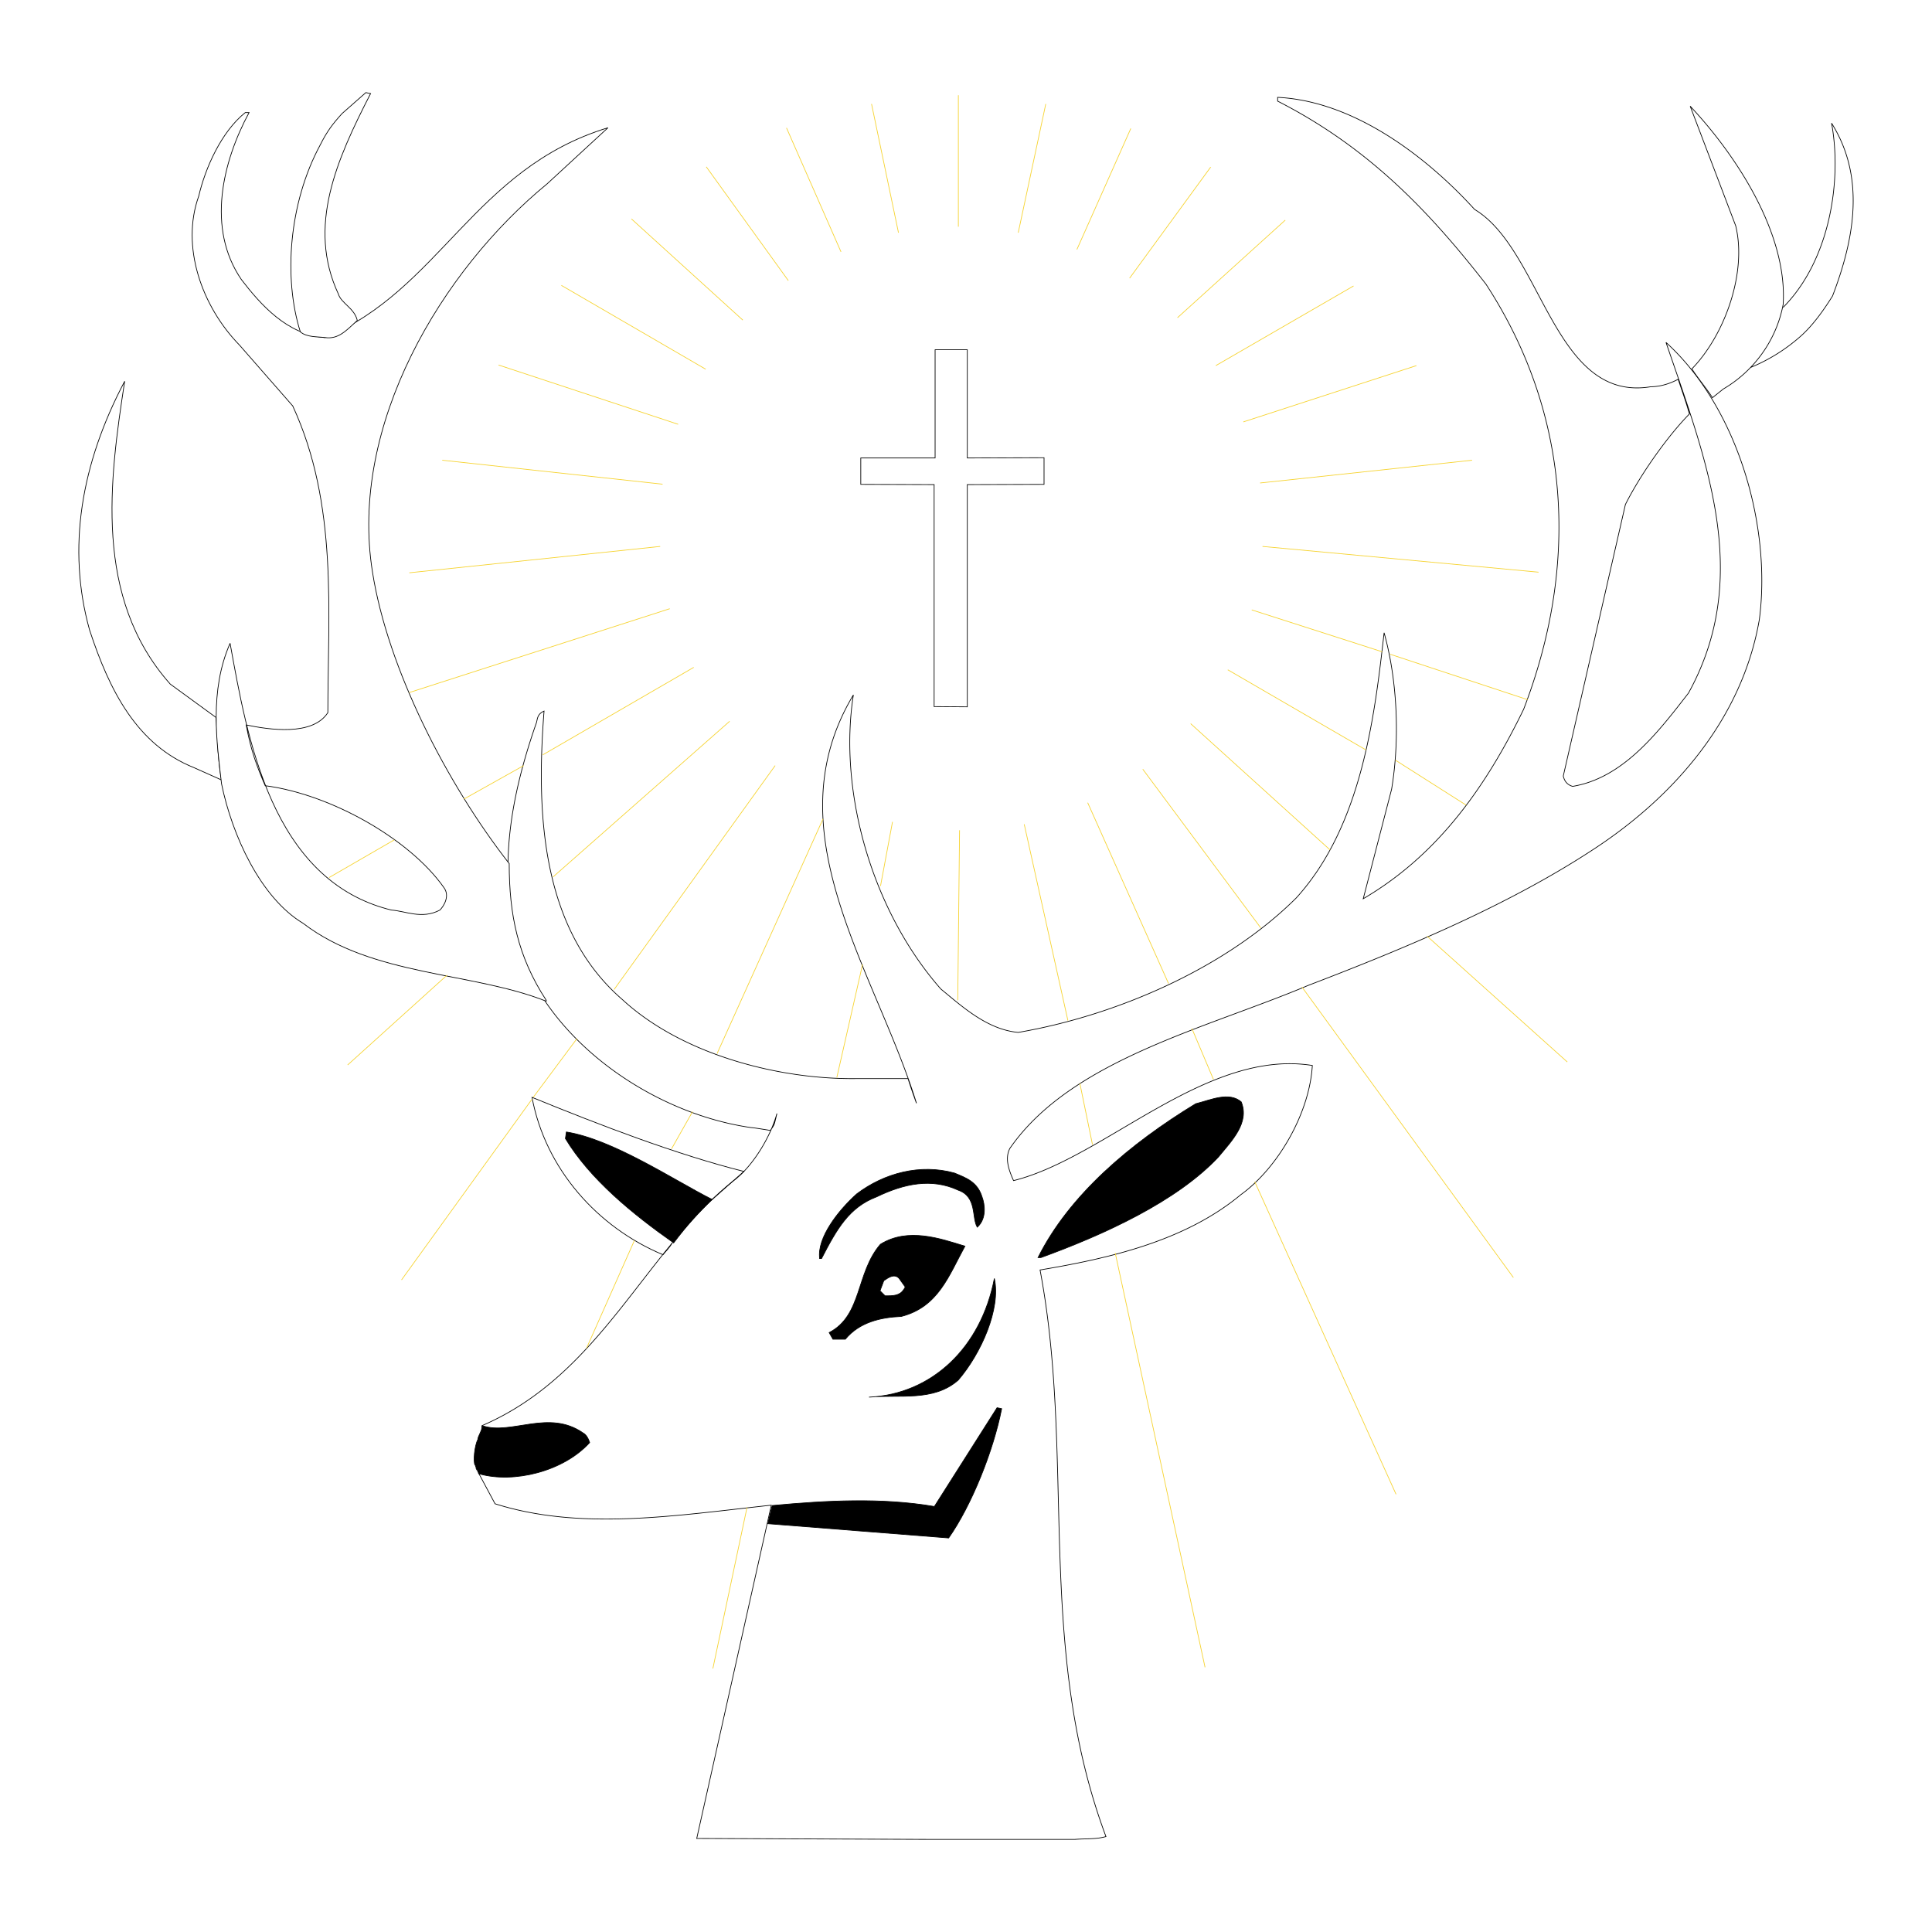 <svg xmlns="http://www.w3.org/2000/svg" width="2500" height="2500" viewBox="0 0 192.756 192.756"><path fill-rule="evenodd" clip-rule="evenodd" fill="#fff" d="M0 0h192.756v192.756H0V0z"/><path d="M47.799 147.062l.28-4.82c12.027-5.172 16.262-17.596 25.387-24.662 1.708-1.404 3.393-4.119 4.048-6.482-.28 1.123-.187 1.031-.655 1.686 0 0-1.685-.281-1.895-.281-7.885-1.123-15.981-5.92-20.497-12.494-5.545-8.845-4.235-18.532-.936-27.938.094-.375.094-.843.749-1.124-.749 9.687-.468 21.621 7.815 28.78 6.013 5.545 15.7 7.979 23.328 7.885h5.171a61.6 61.6 0 0 0 .842 2.457c-4.142-13.359-14.483-27.095-6.294-40.736-1.521 9.687 1.872 21.55 8.728 29.342 2.083 1.707 4.609 4.049 7.722 4.328 9.78-1.684 20.684-6.387 27.75-13.43 6.574-7.253 7.814-18.251 8.751-26.44 1.31 4.703 1.591 10.529.748 15.606l-2.831 10.928c7.066-4.142 11.957-10.553 16.005-18.906 5.357-13.922 4.983-28.991-3.768-42.422-5.732-7.347-11.746-13.641-20.777-18.25v-.376c7.698.375 14.951 6.014 19.654 11.184 6.762 4.048 7.885 19.281 17.571 17.689.492 0 1.521-.094 2.738-.749.468 1.404.749 2.153 1.123 3.462-2.152 2.177-4.891 6.038-6.388 9.032l-6.2 27.095c.093.375.281.842.936 1.03 5.077-.842 8.563-5.452 11.559-9.312 6.411-11.652 1.802-23.141-2.246-34.981 7.23 6.575 10.529 18.438 9.312 27.658-1.708 9.874-8.471 17.572-16.285 22.743-8.541 5.663-18.905 9.991-28.686 13.734-10.249 4.33-23.703 7.441-29.81 16.287-.468.936-.187 1.965.374 3.205 9.126-2.27 19.187-13.174 29.81-11.488-.28 4.795-3.463 10.248-7.137 12.893-5.639 4.701-13.36 6.387-20.028 7.51 3.557 18.812-.491 37.625 6.575 56.531-1.03.281-1.872.188-3.112.281H92.746l-23.234-.094 7.441-33.25c-9.406 1.006-18.906 2.598-27.563-.141l-1.591-2.97z" fill-rule="evenodd" clip-rule="evenodd" fill="#fff" stroke="#000" stroke-width=".07" stroke-miterlimit="2.613"/><path d="M177.905 30.668c4.733-4.783 5.869-12.778 4.83-18.381 3.405 5.411 2.271 11.57.097 17.246-.773 1.232-1.812 2.753-3.044 3.889a17.589 17.589 0 0 1-5.12 3.236l3.237-5.99zm-7.053 9.01c-.579-.918-1.328-1.764-2.053-2.875 3.31-3.406 5.507-9.638 4.372-14.275l-4.541-11.932c4.541 4.831 9.733 12.681 9.275 19.782-.677 3.599-2.947 6.666-5.967 8.43l-1.086.87z" fill-rule="evenodd" clip-rule="evenodd" fill="#fff"/><path d="M177.905 30.668c4.733-4.783 5.869-12.778 4.83-18.381 3.405 5.411 2.271 11.57.097 17.246-.773 1.232-1.812 2.753-3.044 3.889a17.589 17.589 0 0 1-5.12 3.236m-3.816 3.02c-.579-.918-1.328-1.764-2.053-2.875 3.31-3.406 5.507-9.638 4.372-14.275l-4.541-11.932c4.541 4.831 9.733 12.681 9.275 19.782-.677 3.599-2.947 6.666-5.967 8.43l-1.086.87z" fill="none" stroke="#000" stroke-width=".07" stroke-miterlimit="2.613"/><path d="M19.355 76.589c-5.684-2.273-8.431-7.672-10.419-13.735-2.273-8.146-.853-16.577 3.504-24.818-1.516 9.851-3.125 21.598 4.547 30.217l4.547 3.316c.189 1.137.095 3.694.569 6.251l-2.748-1.231z" fill-rule="evenodd" clip-rule="evenodd" fill="#fff" stroke="#000" stroke-width=".07" stroke-miterlimit="2.613"/><path d="M54.498 99.893c-7.389-2.938-17.334-2.463-24.249-7.768-4.263-2.558-7.104-8.81-8.146-13.925-.474-4.073-1.232-9.283.852-14.019 1.705 9.377 4.073 23.681 16.103 26.618 1.421.095 3.031.947 4.831 0 .379-.379 1.042-1.421.379-2.273-3.411-4.831-11.272-9.283-17.809-10.136-.853-1.989-1.421-3.505-1.895-6.062 2.273.474 6.631 1.137 8.146-1.231 0-10.042 1.042-20.745-3.504-30.597l-5.305-6.062c-3.789-3.884-5.873-9.852-4.073-14.872.664-2.842 2.274-6.441 4.642-8.335h.379c-2.652 4.926-4.263 11.556-.758 16.672 1.895 2.462 4.547 5.494 8.336 5.777 11.461-4.736 14.872-16.861 28.228-20.934l-6.062 5.589c-10.514 8.62-19.797 24.061-17.429 38.743 1.516 9.662 7.483 21.218 13.64 29.081 0 5.115.853 9.283 3.694 13.64v.094z" fill-rule="evenodd" clip-rule="evenodd" fill="#fff" stroke="#000" stroke-width=".07" stroke-miterlimit="2.613"/><path d="M32.428 33.678c-.663-.094-1.8 0-2.463-.568-1.705-5.399-1.137-12.882 1.989-18.661.663-1.326 1.231-2.084 2.179-3.126L36.5 9.239l.474.095c-3.41 6.631-6.346 13.262-3.221 19.987.285.948 1.611 1.42 1.895 2.652-1.137 1.043-1.895 1.895-3.22 1.705z" fill-rule="evenodd" clip-rule="evenodd" fill="#fff" stroke="#000" stroke-width=".07" stroke-miterlimit="2.613"/><path d="M86.705 139.393c6.251-.283 11.177-4.926 12.503-11.84.663 3.031-1.326 7.482-3.6 10.135-2.462 2.179-5.873 1.421-8.903 1.705zM83.104 133.615l-.379-.664c3.316-1.705 2.653-5.967 5.116-8.809 2.747-1.705 5.967-.568 8.43.189-1.61 2.936-2.652 6.062-6.347 7.01-2.083.094-4.168.568-5.588 2.273h-1.232v.001z" fill-rule="evenodd" clip-rule="evenodd" stroke="#000" stroke-width=".07" stroke-miterlimit="2.613"/><path d="M88.302 129.285l-.503-.502.378-1.008c.377-.252 1.007-.756 1.511-.252l.63.881c-.378.756-.882.881-1.763.881h-.253z" fill-rule="evenodd" clip-rule="evenodd" fill="#fff" stroke="#000" stroke-width=".07" stroke-miterlimit="2.613"/><path d="M81.779 125.562c-.285-2.084 1.895-4.83 3.694-6.441 2.747-2.084 6.346-3.031 9.756-2.084 1.137.475 2.273.854 2.747 2.369.284.758.474 2.178-.474 3.031-.568-.947 0-3.031-1.895-3.695-2.652-1.23-5.399-.662-8.146.664-2.747 1.041-3.979 3.221-5.494 6.156h-.188zM103.565 125.469c3.126-6.252 9.188-11.367 15.725-15.346 1.516-.379 3.314-1.232 4.546-.189.853 2.084-.947 3.883-2.272 5.494-4.169 4.451-11.463 7.768-17.714 10.041h-.285z" fill-rule="evenodd" clip-rule="evenodd" stroke="#000" stroke-width=".07" stroke-miterlimit="2.613"/><path d="M67.016 124.072c-.192.387-.58.748-.869 1.111-6.545-2.73-11.739-8.576-13.067-15.701 6.739 2.754 14.396 5.701 21.135 7.393l-3.213 2.85" fill="none" stroke="#000" stroke-width=".07" stroke-miterlimit="2.613"/><path fill-rule="evenodd" clip-rule="evenodd" fill="#fff" stroke="#000" stroke-width=".07" stroke-miterlimit="2.613" d="M85.88 45.692h7.415V34.895h3.212v10.797l7.657-.025v2.658l-7.657.024v22.173l-3.309-.023v-22.15l-7.318-.024v-2.633z"/><path d="M67.209 124c1.28-1.691 2.439-2.996 3.841-4.324-3.938-2.006-9.903-5.99-14.541-6.738l-.097.652c2.464 4.08 6.739 7.558 10.797 10.41zM47.886 147.064c-.145 0-.169-.072-.169-.217h-.048v-.145h-.072c0-.098-.049-.098 0-.098h-.049c0-.096-.048-.096 0-.096H47.5v-.17h-.048v-.145h-.048c-.218-.338-.048-1.98.266-2.561 0-.338.483-1.014.483-1.377 2.875.943 6.594-1.666 10 .701.387.193.58.676.677.967-2.659 2.925-7.61 4.059-10.944 3.141zM76.604 152.018l18.043 1.426c2.271-3.236 4.444-8.623 5.29-12.898l-.459-.096-6.256 9.854c-5.241-.893-10.724-.604-16.183-.096l-.435 1.81z" fill-rule="evenodd" clip-rule="evenodd" stroke="#000" stroke-width=".07" stroke-miterlimit="2.613"/><path d="M121.063 107.686l-2.15-5.078 2.15 5.078zm4.123 10.214l14.098 31.184-14.098-31.184zm-8.602-19.773l-8.065-18.041 8.065 18.041zm-21.028 1.674l.179-16.966-.179 16.966zm-12.067 7.705l2.569-11.291-2.569 11.291zm-8.96 42.892l-3.405 16.068 3.405-16.068zM87.85 88.39l1.195-6.392-1.195 6.392zm-20.848 26.225l2.091-3.705-2.091 3.705zm-8.482 19.893l4.779-10.754-4.779 10.754zm13.022-29.391l10.573-23.418-10.573 23.418zm-18.339 4.36l4.36-5.854-4.36 5.854zm-.12.179l-13.022 18.041 13.022-18.041zm8.185-10.931l16.069-22.342-16.069 22.342zm-16.667-1.434l-9.916 8.961 9.916-8.961zm10.573-9.797l17.623-15.532-17.623 15.532zm-15.83-3.704l-6.511 3.763 6.511-3.763zm12.903-7.407l-5.974 3.345 5.974-3.345zm1.911-1.076l15.054-8.722-15.054 8.722zm-13.321-6.213l25.986-8.363-25.986 8.363zm-1.553-11.827zm1.553-.12l25.03-2.629-25.03 2.629zm3.286-11.23l21.983 2.39-21.983-2.39zm5.615-9.5l17.921 5.914-17.921-5.914zm6.272-7.944l14.397 8.363-14.397-8.363zM63 21.841l11.11 10.096L63 21.841zm7.467-5.196l8.184 11.35-8.184-11.35zm8.004-3.883l5.436 12.366-5.436-12.366zm8.483-2.39l2.688 12.844-2.688-12.844zm8.662-.836v13.083V9.536zm8.722.836l-2.748 12.844 2.748-12.844zm8.482 2.449l-5.376 12.067 5.376-12.067zm7.945 3.884L112.7 27.756l8.065-11.051zm7.467 5.256l-10.753 9.737 10.753-9.737zm6.81 6.571l-13.739 7.945 13.739-7.945zm6.272 7.946l-17.264 5.615 17.264-5.615zm5.556 9.439l-21.147 2.27 21.147-2.27zm6.631 11.169l-27.539-2.568 27.539 2.568zm-14.814 8.185l13.739 4.541-13.739-4.541zm-.778-.239l-13.022-4.182 13.022 4.182zm1.315 10.813l7.049 4.48-7.049-4.48zm-2.928-1.015l-13.799-8.005 13.799 8.005zm6.094 18.578l13.979 12.545-13.979-12.545zm-9.678-8.602l-13.918-12.605 13.918 12.605zm-2.807 13.68l21.086 28.973-21.086-28.973zm-4.122-5.914l-11.769-15.831 11.769 15.831zm-16.786 21.625l-1.255-6.094 1.255 6.094zm2.27 10.813l8.961 41.338-8.961-41.338zm-4.719-23.18l-4.361-19.593 4.361 19.593z" fill-rule="evenodd" clip-rule="evenodd" fill="#f6d330" stroke="#f6d330" stroke-width=".07" stroke-miterlimit="2.613"/></svg>